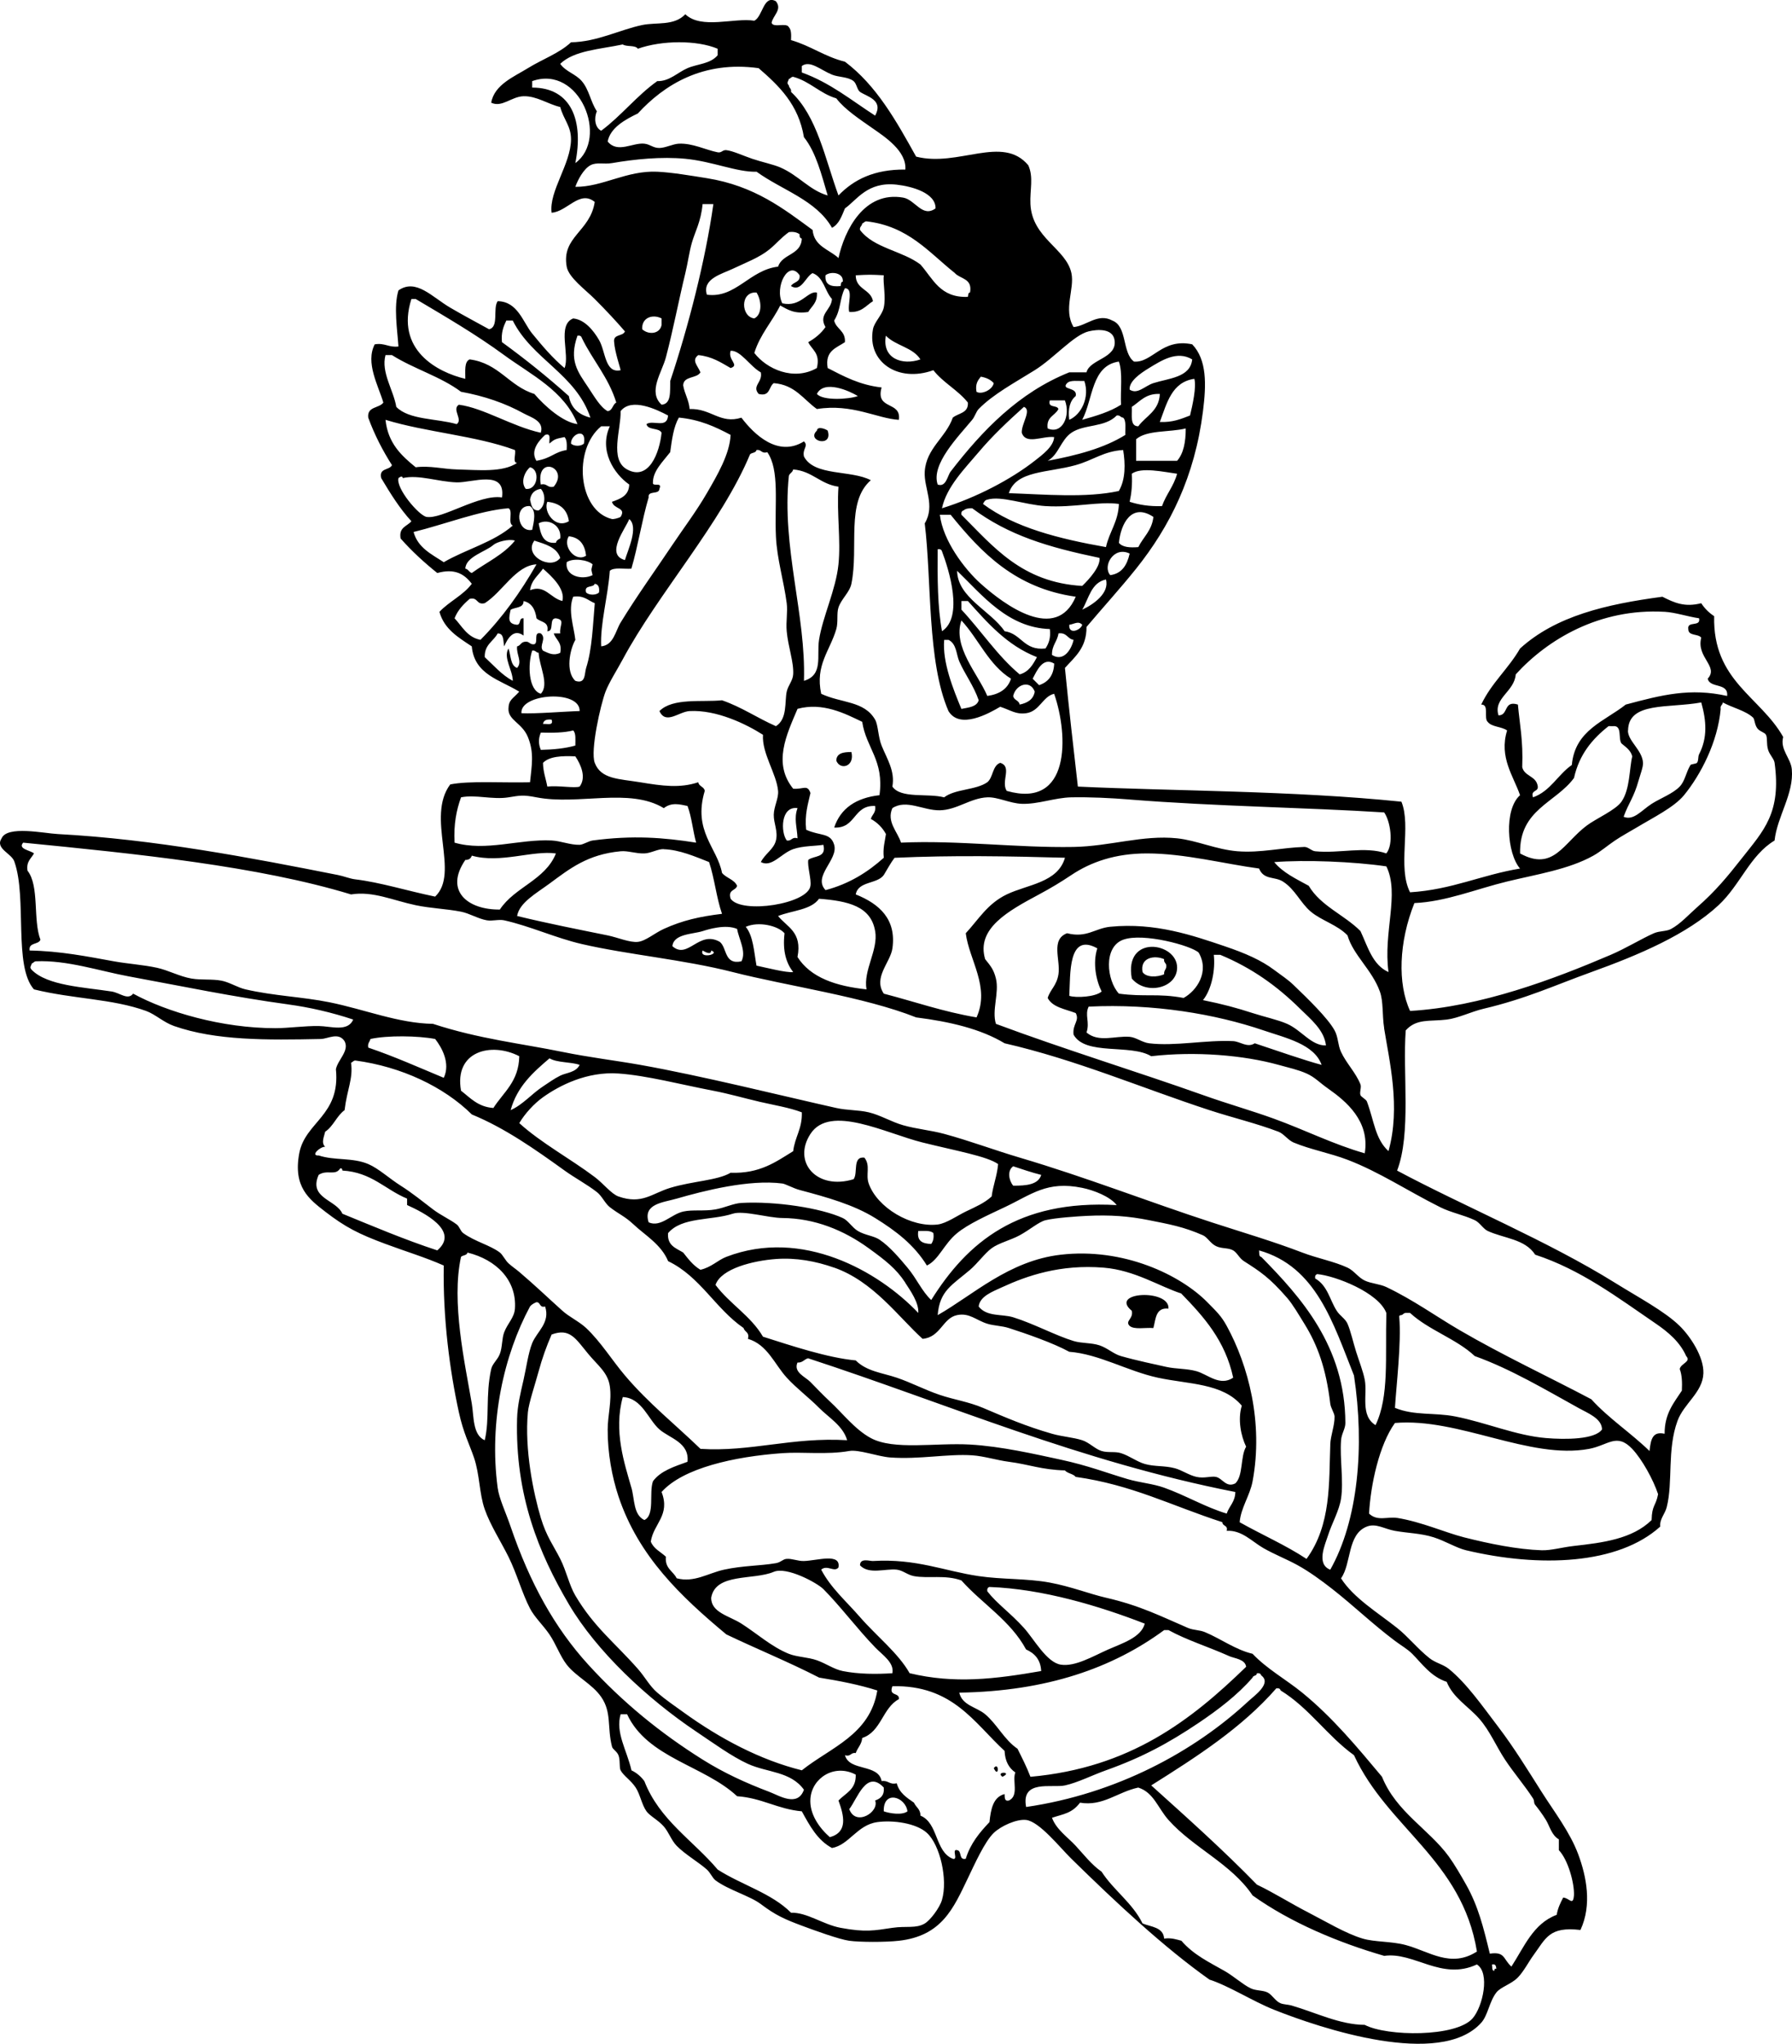 <?xml version="1.0" encoding="UTF-8"?>
<svg enable-background="new 0 0 336.345 383.518" version="1.1" viewBox="0 0 336.34 383.52" xml:space="preserve" xmlns="http://www.w3.org/2000/svg">
<g clip-rule="evenodd" fill-rule="evenodd">
	<path d="m153.32 80.805c0.104-0.948 1.779-0.233 2.024 0 1.08 3.257-4.1 1.973-2.02 0z"/>
	<path d="m159.8 141.12c0.671 2.754-2.118 3.477-2.834 1.62 0.04-1.43 1.34-1.62 2.83-1.62z"/>
	<path d="m212.43 183.63c-1.535-8.376 8.555-6.833 8.502-2.024-0.04 3.86-5.87 5.2-8.5 2.02zm2.02-1.21c0.71 1.058 2.822 0.955 4.048 0.405-0.09-0.766 0.457-0.894 0.405-1.62-0.022-0.518-0.519-0.561-0.405-1.214-1.81-0.8-4.58-0.32-4.05 2.43z"/>
	<path d="m219.31 245.57c-2.428-0.269-2.373 1.945-2.834 3.644-1.488-0.132-3.584 0.345-4.453-0.405-0.939-0.933 0.749-1.305 0.404-2.834-4.4-3.6 7.19-4.14 6.88-0.4z"/>
	<path d="m186.52 331.8c1.04-1.39 0.98 2.08 0 0z"/>
	<path d="m188.14 333.42c-1.4-1.04 2.08-0.98 0 0z"/>
	<path d="m145.63 0.243c1.253 1.549-0.593 2.703-0.81 4.048 0.348 1.001 2.818-0.119 3.239 0.81 0.466 0.479 0.458 1.431 0.405 2.429 3.678 1.045 6.328 3.118 10.121 4.048 5.932 4.459 9.646 11.135 13.359 17.812 7.928 2.033 16.204-4.165 21.052 1.62 1.036 2.265 0.277 4.615 0.404 7.287 0.306 6.399 6.703 8.335 7.692 12.955 0.642 3-1.58 6.785 0.404 10.121 2.394-0.179 4.564-2.713 7.287-1.214 2.825 1.088 1.798 6.029 4.049 7.692 3.437 0.285 5.238-4.443 10.931-3.239 2.773 2.897 2.657 7.518 2.023 12.55-1.549 12.315-6.217 21.639-12.55 29.553-2.91 3.637-6.403 7.477-9.311 10.931 0.03 3.944-2.203 5.624-4.049 7.692 0.813 8.295 1.546 14.482 2.429 22.266 17.629 0.837 40.367 0.741 60.726 2.834 1.897 4.655-0.797 12.24 1.619 17.003 7.879-0.488 13.451-3.282 20.646-4.453-2.458-2.838-3.05-11.106 0-13.765-1.205-3.548-3.994-7.112-2.429-12.145-0.999-0.755-2.881-0.628-3.644-1.619-0.783-0.701 0.347-3.316-1.215-3.239 1.896-4.041 5.125-6.75 7.287-10.525 6.699-6.097 16.139-8.308 26.719-9.716 2.202 1.106 4.137 2.018 7.287 1.215 0.639 0.98 1.448 1.79 2.429 2.429-0.287 12.163 8.675 15.076 12.955 22.671-0.627 2.399 1.426 3.946 1.619 6.072 0.419 4.586-2.756 8.853-3.238 13.359-4.632 2.781-6.428 8.343-10.525 12.145-5.921 5.493-14.915 9.32-23.886 12.55-6.74 2.427-12.193 4.988-20.241 6.882-2.283 0.538-4.714 1.762-6.883 2.024-3.225 0.39-5.646-0.235-7.691 2.024-0.601 7.986 1.054 19.344-1.619 26.314 12.526 6.698 28.318 13.226 40.888 21.051 4.451 2.771 9.319 5.335 12.146 8.097 1.939 1.896 4.57 5.778 4.453 8.906-0.135 3.582-3.658 5.637-4.858 8.906-1.984 5.411-0.817 11.427-2.024 16.193-0.333 1.319-1.369 2.236-1.214 3.644-7.903 7.162-22.637 7.722-36.436 4.453-1.821-0.431-3.859-1.72-6.072-2.429-2.389-0.766-4.802-0.775-7.287-1.215-2.004-0.354-3.534-1.48-5.263-0.81-3.722 1.445-2.876 6.933-4.857 9.717 2.344 3.675 6.815 6.377 10.525 9.311 2.055 1.625 3.848 3.903 6.072 5.668 1.141 0.904 2.577 1.157 3.644 2.024 3.334 2.708 6.242 6.897 9.312 10.93 2.954 3.883 5.505 8.064 8.097 12.146 2.365 3.726 5.336 7.57 6.882 11.74 1.502 4.053 2.616 9.429 0.404 14.169-5.901-0.688-6.47 1.537-8.906 4.858-0.744 1.015-1.759 2.947-2.833 4.048-1.254 1.284-3.246 1.784-4.049 2.834-1.345 1.758-1.565 4.259-2.834 5.668-7.701 8.557-30.126 1.05-38.864-2.43-4.055-1.614-8.44-4.466-12.145-5.667-8.552-6.062-17.36-14.292-25.909-22.671-2.172-2.129-6.008-6.994-8.502-7.287-1.776-0.209-4.712 1.128-6.072 2.429-1.689 1.617-3.616 5.913-4.858 8.502-2.725 5.684-4.905 10.829-12.954 11.74-2.566 0.29-7.354 0.269-9.312 0-1.887-0.26-6.573-1.959-8.906-2.834-3.139-1.177-4.878-1.92-7.691-4.048-2.019-1.527-6.088-2.654-8.502-4.454-0.566-0.422-0.963-1.434-1.619-2.023-1.498-1.348-4.107-2.854-5.667-4.453-1.006-1.032-1.482-2.559-2.429-3.644-1.033-1.184-2.618-1.968-3.239-2.834-0.89-1.242-1.198-3.197-2.024-4.453-0.925-1.405-2.283-2.203-2.834-3.239-0.288-0.542-0.044-1.935-0.405-2.833-0.307-0.765-1.078-1.077-1.214-1.62-0.938-3.721-0.024-6.407-2.024-9.311-1.685-2.446-4.729-3.825-6.477-6.072-1.222-1.571-2.039-3.908-3.239-5.668-1.178-1.729-2.786-3.215-3.644-4.858-1.504-2.882-2.459-6.513-4.048-9.716-1.447-2.918-3.39-5.885-4.453-8.906-1.042-2.96-0.924-6.501-2.024-9.716-0.878-2.565-1.982-4.604-2.833-8.502-1.699-7.775-3.01-17.624-2.834-27.528-3.474-1.536-7.059-2.608-10.931-4.049-4.995-1.856-7.502-3.111-11.335-6.072-3.013-2.327-6.032-4.617-4.858-10.931 1.104-5.936 7.754-7.047 6.882-15.788 0.361-1.786 2.579-3.46 1.62-5.263-1.136-1.745-3.127-0.433-4.454-0.405-10.158 0.213-19.698 0.309-27.528-2.429-1.991-0.696-3.537-2.209-5.263-2.834-6.372-2.306-13.614-2.215-21.051-4.048-3.85-4.351-1.287-17.094-3.644-23.885-0.419-1.615-3.714-2.479-2.429-4.453 1.044-2.447 7.913-0.948 10.525-0.81 18.201 0.968 36.417 4.486 52.628 7.692 1.118 0.221 2.164 0.68 3.239 0.81 4.699 0.566 9.58 2.118 14.979 3.239 4.705-4.458-1.774-14.872 2.833-21.051 3.571-0.719 9.715-0.278 14.979-0.405 0.311-3.122 0.824-5.51-0.405-8.501-1.079-2.626-3.681-3.128-3.644-5.263 0.03-1.729 0.775-1.843 2.024-3.238-3.577-2.226-8.43-3.175-8.906-8.501-2.509-1.674-5.162-3.205-6.072-6.478 1.827-1.952 4.459-3.098 6.072-5.263-1.425-1.883-3.235-2.919-6.477-2.024-2.468-1.985-4.796-4.11-6.882-6.477-0.382-2.136 1.234-2.274 2.024-3.239-2.199-2.389-3.953-5.224-5.668-8.097-0.457-1.941 1.544-1.425 2.024-2.429-1.733-2.72-3.256-5.65-4.453-8.906-0.259-2.148 2.049-1.729 2.833-2.834-0.951-3.204-3.4-7.476-1.619-10.93 1.932-0.313 2.605 0.633 4.453 0.405-0.21-3.185-0.925-7.496 0-10.526 3.299-2.3 6.301 1.236 9.716 3.239 2.739 1.606 5.312 2.941 7.287 4.048 1.913-0.381 0.672-3.916 1.62-5.263 3.772 0.047 4.756 3.967 6.477 6.072 1.928 2.357 3.86 4.628 6.073 6.478 1.046-2.475-1.46-8.08 1.619-9.311 2.129 0.195 3.792 2.212 4.858 4.048 1.262 2.173 1.08 6.313 4.048 5.667-0.068-0.488-1.105-3.47-1.214-5.263-0.236-1.586 1.665-1.034 2.024-2.024-1.54-1.794-3.521-3.926-5.667-6.072-1.795-1.795-4.9-4.033-5.263-6.073-1.004-5.64 4.419-6.554 5.263-12.145-2.825-2.312-5.182 1.837-8.097 2.024-0.522-4.03 3.625-9.147 3.644-13.765 0.01-2.503-1.375-3.687-2.024-6.072-2.269-0.518-4.422-2.09-6.882-2.024-2.282 0.062-4.043 2.176-6.073 1.215 0.577-3.399 4.354-4.908 6.882-6.478 2.71-1.682 5.894-2.788 8.097-4.858 4.922-0.085 9.131-2.354 13.359-3.239 2.703-0.566 5.965 0.215 8.097-2.024 3.008 2.884 9.168 0.607 12.955 1.214 1.6-0.813 1.69-4.929 4.05-3.655zm-25.91 8.906c-0.479-0.736-2.111-0.318-2.834-0.81-4.227 0.901-9.142 1.114-11.74 3.644 1.063 1.489 2.89 1.884 4.048 3.239 1.397 1.634 1.612 3.807 2.834 5.667-0.569 1.246-0.383 3.068 0.81 3.644 3.793-2.819 6.66-6.564 10.526-9.311 2.248 0.076 3.839-1.64 5.667-2.429 1.895-0.817 4.281-0.774 5.668-2.429v-1.215c-3.89-1.645-10.46-1.608-14.99 0zm41.7 8.097c-0.546-0.374-0.631-1.554-1.214-2.024-1.027-0.828-2.825-0.713-4.048-1.215-2.197-0.901-4.116-2.759-5.668-1.619v1.214c5.357 1.93 9.329 5.246 13.765 8.097 1.63-2.951-1.57-3.582-2.84-4.453zm-10.53 8.501c-1.014-6.138-4.669-9.635-8.502-12.955-10.464-1.45-17.742 3.135-22.67 8.501-2.363 1.127-5.176 2.681-5.667 5.263 1.867 2.282 4.694 0.167 6.882 0.405 1.135 0.124 1.634 0.823 2.834 0.81 1.124-0.013 2.531-0.757 3.644-0.81 2.576-0.123 5.042 1.178 7.287 1.619 0.75 0.147 0.902-0.479 1.619-0.405 1.207 0.125 3.217 1.064 4.858 1.619 1.813 0.613 3.993 1.07 5.263 1.62 3.481 1.504 5.504 4.297 8.907 5.263-1.17-3.95-2.18-8.073-4.45-10.93zm12.96-1.619c-2.576-1.806-5.29-3.585-6.882-5.667-3.116-0.933-4.916-3.181-8.097-4.049-0.406-1e-3 -0.482 0.328-0.81 0.405-0.158 0.578-0.486 0.683 0 1.214 0.022 0.518 0.519 0.561 0.405 1.214 4.904 4.542 6.374 12.518 8.906 19.432 2.846-2.957 6.685-4.92 12.55-4.858 0.27-3.469-3.86-6.143-6.07-7.691zm-63.965-8.906v1.214c7.458 0 9.67 6.359 8.097 14.169 6.36-4.634 0.81-18.533-8.095-15.383zm42.105 17.003c-3.662 0.116-8.227-1.933-13.359-2.429-4.486-0.434-9.51 0.078-13.764 0.81-1.529 0.263-2.903-0.219-4.048 0.405-1.294 0.705-2.364 2.719-2.834 4.048 5.088 0.055 9.609-3.103 15.384-2.834 2.698 0.125 6.211 0.718 9.311 1.214 8.978 1.438 14.424 5.761 19.837 9.716 0.282 3.092 3.104 3.644 4.858 5.263 1.13-5.183 4.798-12.623 12.145-11.335 2.258 0.396 3.59 3.83 6.072 2.024 0.064-2.897-4.432-4.133-7.287-4.454-5.496-0.616-7.46 2.86-9.716 4.454-0.603 1.421-1.096 2.952-2.429 3.643-2.99-5.235-9.39-7.063-14.16-10.525zm-10.12 6.072c-0.312 3.328-1.422 5.173-2.024 7.287-0.464 1.631-0.764 3.813-1.214 5.667-1.25 5.141-2.28 10.616-3.644 15.789-0.758 2.879-3.451 6.481-0.81 8.907 1.864-0.16 1.555-2.494 1.619-4.454 3.38-10.127 6.586-22.544 8.097-33.196h-2.04zm47.36 12.954c-4.891-3.88-8.729-8.812-16.598-9.716-0.406-1e-3 -0.481 0.328-0.81 0.405-0.022 0.518-0.519 0.561-0.405 1.214 2.535 3.403 7.962 3.914 11.335 6.478 2.351 2.643 3.688 6.298 8.906 6.073 0.091-0.314 0.012-0.799 0.405-0.81 0.5-2.67-1.81-2.522-2.85-3.644zm-31.17-7.691c-1.602 1.179-2.326 2.16-3.644 3.238-1.876 1.537-4.513 2.516-6.882 3.644-2.081 0.991-5.788 1.877-4.858 4.858 5.401 0.734 7.99-4.637 13.359-5.263 0.786-2.453 4.338-2.139 4.453-5.263-0.315-0.089-0.471-0.339-0.405-0.81-0.47-0.339-1.08-0.533-2.02-0.404zm-1.22 13.359c3.455 0.805 4.765-2.404 6.478-2.024 0.154 1.908-0.97 2.539-1.619 3.644-2.584 0.425-3.869-0.449-5.263-1.214-1.523 3.065-3.77 5.407-4.858 8.906 2.296 3.01 7.36 5.333 11.74 2.834 0.686-2.845-0.934-3.385-1.619-4.858 1.299-0.725 2.409-1.639 3.238-2.834-1.401-2.414 1.095-3.16 1.215-5.263-1.354-1.479-1.557-4.111-3.644-4.858-1.337 0.688-2.113 3.638-4.048 2.429 0.407-0.808 1.79-0.639 1.619-2.024-2.07-3.025-4.78 2.206-3.25 5.262zm8.1-5.262c-0.178 1.798 1.035 2.204 2.834 2.024 0.091-0.314 0.011-0.798 0.405-0.81 0.21-1.667-2.19-2.06-3.24-1.214zm5.67 0c-3e-3 2.702 2.821 2.577 3.238 4.858-1.33 0.829-2.142 2.176-4.453 2.024-0.407-1.347 0.896-4.404-0.81-4.453-1.007 1.868-0.686 3.913-2.024 6.073 0.396 1.627 2.16 1.888 2.024 4.048-1.605 1.093-3.794 1.604-3.238 4.858 3.029 1.558 5.993 3.183 10.12 3.644-1.211 4.315 3.74 2.468 3.239 6.072-4.005-0.211-8.759-3.092-15.384-2.024-2.53-1.788-4.086-4.551-8.097-4.858-0.962 0.657-0.644 2.595-2.834 2.024-1.33-1.533 0.807-2.191 0.405-4.048-1.975-1.062-3.812-4.191-5.668-4.048-0.565 1.753 1.76 2.681 0 3.239-1.803-1.031-3.491-2.177-6.072-2.429-1.337 0.99-0.094 1.962 0.405 3.239-0.688 1.201-3.149 0.629-3.239 2.429 0.268 1.621 1.063 2.715 1.214 4.453 4.03-0.143 5.747 2.888 9.716 1.619 2.364 3.124 6.866 7.496 11.74 4.453 0.913 0.875-0.335 1.381 0 2.834 1.928 3.74 8.845 2.49 12.55 4.453-4.722 4.096-2.238 12.526-3.644 19.432-0.327 1.605-1.906 2.858-2.429 4.453-0.369 1.125-0.023 2.734-0.405 4.048-1.188 4.091-4 6.745-2.834 12.145 3.778 1.78 8.074 1.291 10.121 4.858 0.579 1.008 0.552 3.213 1.214 4.858 1.012 2.508 2.554 4.776 2.024 7.692 1.594 2.319 6.62 1.207 9.716 2.024 2.047-1.597 5.955-1.332 8.097-2.833 1.127-0.897 0.933-3.116 2.43-3.644 2.306 0.729 0.078 3.477 1.214 5.263 11.971 3.436 11.634-10.353 8.906-18.217-2.15 0.471-2.712 3.301-5.263 3.644-1.904 0.255-2.774-0.515-4.857-1.215-2.213 1.309-7.602 4.295-9.716 0.81-4.033-9.321-3.129-24.367-4.453-35.221 2.031-3.367-0.197-6.641 0-9.716 0.281-4.394 3.957-6.375 5.263-10.121 1.02-0.869 2.975-0.804 2.833-2.834-1.848-2.335-4.644-3.723-6.477-6.072-6.681 2.418-12.471-1.611-11.336-7.692 0.252-1.348 1.713-2.642 2.024-4.048 0.447-2.021-0.168-4.516 0-6.072-2.5-0.132-2.72-0.132-5.24 3e-3zm-19.03 8.096c1.601-0.792 1.296-3.552 0.405-4.858-3.13-0.225-2.94 4.587-0.4 4.858zm-54.245 11.335c0.015-1.47-0.227-3.196 0.81-3.644 5.503 0.705 7.393 5.023 12.145 6.478 2.002 2.353 5.414 5.331 8.097 5.667-2.439-6.264-8.782-9.3-13.764-12.955-5.305-3.891-10.988-7.192-16.598-10.525h-0.81c-3.041 9.542 4.855 13.738 10.117 14.979zm33.195-9.311c1.128 1.078 3.322 0.962 3.644-0.81v-1.214c-1.72-0.874-3.77-0.129-3.64 2.024zm-26.313 2.43c4.375 3.181 8.565 6.548 12.55 10.121 0.409 2.29 1.895 3.503 4.048 4.048-2.741-8.19-10.926-10.935-14.574-18.217h-1.214c-0.527 1.096-0.996 2.247-0.815 4.048zm114.97-0.405c-0.352-2.178-3.149-2.032-4.858-1.62-2.788 0.674-6.488 5.017-10.12 7.287-3.704 2.315-7.806 4.504-10.526 7.287-0.464 0.475-0.709 1.412-1.214 2.024-2.602 3.153-7.773 8.356-6.478 12.145 1.58 0.579 1.848-1.674 2.429-2.429 5.985-7.767 12.814-14.835 22.266-18.623h3.239c0.6-2.5 5.82-2.617 5.26-6.071zm-98.78 8.906c1.175 1.75 2.246 3.678 3.644 4.453 0.95-0.129 0.906-1.253 1.619-1.62-1.458-4.75-4.458-7.957-6.478-12.145-0.089-0.315-0.339-0.47-0.81-0.405-1.64 4.676 0.06 6.782 2.03 9.717zm62.34-5.263c-1.379-2.264-4.714-2.573-6.477-4.453-0.78 4.307 3.08 5.635 6.48 4.453zm-98.37 8.907c2.392 2.466 7.562 2.154 11.335 3.238 1.235-0.841-0.966-2.77 0.405-3.643 4.673 0.613 9.948 4.068 15.383 5.263 0.69-2.243-1.897-2.901-3.238-3.644-3.459-1.915-7.426-3.264-11.74-4.048-3.771-2.841-8.911-4.314-12.955-6.882h-1.215c-0.872 3.236 1.502 6.549 2.028 9.716zm141.29-7.288c-1.698 1.024-3.799 2.529-3.644 4.048 1.479 0.985 2.846-0.702 4.453-1.215 2.897-0.925 6.948-1.047 7.287-4.453-2.88-1.72-5.8 0.232-8.1 1.62zm-12.55 9.716c2.633-0.74 5.234-1.512 7.287-2.833-0.142-2.693 0.358-6.027-0.405-8.097-5.18 0.757-4.82 7.052-6.88 10.93zm-19.84-5.262c0.878 0.583 2.985-0.311 3.238-1.62-0.567-0.646-1.395-1.034-2.429-1.214-0.54 0.677-1.07 1.356-0.81 2.834zm34.41 5.667c2.411 0.117 4.012-0.577 5.668-1.214 0.471-1.926 1.232-5.375 0.81-6.882-4.25 0.606-5.15 4.569-6.48 8.096zm-17.41-7.287c-1.253 1.372 2.043 0.649 1.619 2.429-1.043 0.846-1.483 2.295-1.215 4.453 2.294-0.976 3.878-4.258 2.834-7.287-1.15 0.049-2.64-0.221-3.23 0.405zm-46.96 2.024c1.118 1.319 5.99 1.016 7.692 0.405-1.5-0.933-6.33-3.134-7.69-0.405zm59.11 2.43c0.09 1.53-0.411 3.65 1.215 3.643 1.427-1.946 3.897-2.849 4.048-6.072-2.67-0.111-3.71 1.414-5.26 2.429zm-13.77 0.404c-0.627 1.263-2.329 1.45-2.024 3.644 2.748 1.201 4.355-2.395 3.238-5.263h-2.834c-0.43 1.506 1.36 0.794 1.61 1.619zm-82.18 0.405c0.112 3.395-2.145 9.088 1.214 10.93 4.101 2.249 6.108-3.173 6.478-6.882-0.478-1.006-2.562-0.406-2.834-1.62 1.22-0.864 3.893 0.921 4.048-1.619-2.05-1.089-6.87-3.447-8.91-0.809zm67.2 7.692c-2.532 3.014-6.021 6.468-6.882 10.525 6.379-1.976 12.895-5.377 17.408-8.906 1.422-1.112 3.57-2.693 3.643-4.453-2.236-0.241-5.294 1.509-6.072-0.81-0.098-1.692 1.927-4.28 0.405-4.858-2.97 2.675-5.92 5.431-8.5 8.502zm27.13-6.478c-0.518-0.022-0.561-0.519-1.215-0.405-2.228 2.3-6.081 1.584-8.501 3.239-2.002 1.369-2.404 4.138-4.453 5.263 5.461-1.016 10.588-2.366 14.574-4.858-0.05-1.166 0.22-2.65-0.41-3.239zm-83.4 0c-0.988 1.711-1.295 4.103-1.62 6.478-1.411 1.821-3.237 3.538-3.238 5.667-0.161 0.97 1.844-0.225 1.214 1.214-0.049 1.166-2.22 0.209-2.024 1.62-1.263 4.269-1.983 9.083-3.238 13.359-1.375 0.11-3.282-0.313-4.048 0.405-0.352 4.866-1.833 9.997-1.62 14.169 2.327-0.201 2.679-2.875 3.644-4.454 3.133-5.126 6.502-9.774 9.716-14.574 2.154-3.216 4.479-6.274 6.478-9.716 1.92-3.308 4.306-7.354 4.453-10.931-2.82-1.503-5.76-2.876-9.71-3.248zm-49.386 9.312c2.557-0.355 5.207 0.341 7.692 0.405 4.173 0.108 8.593 0.597 11.335-1.214-0.894-0.05-0.172-1.717-0.405-2.429-7.292-2.694-16.645-3.327-24.29-5.668 0.46 4.398 2.986 6.73 5.668 8.906zm34.816-7.692c-5.36 4.371-4.357 15.871 2.024 17.408 0.23 0.056 1.158-0.135 1.619-0.405 1.119-1.796-1.279-1.406-1.619-2.834 1.597-0.562 3.175-1.143 3.238-3.239-2.885-2.013-5.714-6.411-3.643-10.931-0.54 1e-3 -1.08 1e-3 -1.62 1e-3zm100.4 2.429v4.048h7.692c1.201-1.362 1.624-3.504 1.619-6.072-3.03 0.752-7.3 0.26-9.31 2.024zm-106.07 0.809c0.518 0.554 1.911 0.554 2.429 0 0.56-3.091-2.46-1.82-2.43 0zm-6.48 3.239c2.886-0.511 3.247-1.611 5.668-2.024 0.053-0.998 0.061-1.951-0.405-2.429-1.856 0.361-1.888 0.44-2.834 1.214-0.092-0.717 0.408-2.027-0.81-1.619-1.06 0.976-2.853 2.904-1.63 4.858zm41.3-2.024c-0.105 0.569-0.888 0.461-1.214 0.81-5.353 12.867-17.267 26.128-23.885 38.459-1.045 1.948-2.581 4.342-3.239 6.073-0.942 2.48-2.88 11.09-2.024 13.359 1.167 3.092 4.57 2.996 8.501 3.644 4.243 0.699 7.467 1.148 10.931 0 0.119 0.825 1.095 0.794 1.214 1.619-2.26 7.569 2.343 10.633 3.239 15.384 0.776 0.978 2.293 1.215 2.833 2.429-0.25 0.965-1.764 0.665-1.214 2.429 2.053 2.921 14.577 0.978 14.979-2.429 0.199-1.186-0.604-3.672-0.405-4.858 1.039-0.85 3.454-0.324 2.833-2.833-1.461 0.243-3.853 0.172-5.667 0.81-2.274 0.799-4.01 3.518-6.072 2.429 0.834-1.621 2.42-2.386 2.833-4.048 0.43-1.728-0.444-3.254-0.405-4.858 0.038-1.56 0.933-3.056 0.81-4.453-0.283-3.205-3.065-7.039-2.833-10.525-3.207-2.042-8.707-4.715-13.765-4.453-2.019 0.104-4.482 2.627-5.667 0 2.513-2.538 8.05-1.634 11.74-2.024 3.713 1.28 6.645 3.341 10.121 4.858 2.19-1.348 1.622-4.648 2.024-6.477 0.258-1.175 1.137-2.029 1.214-3.239 0.146-2.27-0.957-5.2-1.214-8.097-0.165-1.846 0.213-3.612 0-5.263-0.539-4.172-1.831-8.284-2.024-12.55-0.28-6.161 0.729-12.425-1.619-15.788-1.16 0.336-1.07-0.57-2.04-0.404zm59.91 2.834c-5.271 1.472-11.189 0.989-12.55 5.263 6.842 0.236 14.448 0.929 20.646-0.405 1.28-2.186 1.231-5.125 0.81-7.691-3.66 0.214-5.59 1.906-8.91 2.833zm-100.4 3.643c1.238-0.293 1.191 0.699 2.429 0.405 2.99-3.584-3.37-6.057-2.43-0.405zm-2.83 0.81c2.268 0.326 2.779-3.62 0.81-4.048-0.879 0.682-1.875 2.687-0.81 4.048zm50.2-3.644c-0.097 0.578-0.667 0.683-0.81 1.215-1.384 13.355 3.234 26.062 2.834 38.459 3.678-1.104 2.362-4.661 2.833-7.692 0.678-4.365 3.152-9.368 3.644-14.169 0.467-4.563-0.345-9.425 0-14.574-3.43-0.468-4.88-2.933-8.49-3.235zm63.56 0.81c0.124 2.013-0.063 3.714-0.404 5.263 1.733 0.56 3.692 0.896 6.072 0.81 0.771-2.197 2.203-3.734 2.834-6.072-2.53-0.344-6.77-1.301-8.5-1e-3zm-126.71 1.62c-3.544-0.112-7.084-1.496-10.121-0.81-0.085-0.489-0.449-0.249-0.81 0-0.522 1.922 3.834 7.035 5.263 7.287 2.897 0.511 9.94-4.324 14.169-3.644 0.752-5.326-5.615-2.742-8.501-2.833zm13.764 4.453c-3.04-0.273-2.458 5.032 0.405 4.453 0.305-1.509 0.855-3.578-0.405-4.453zm1.62 0.809c1.31-0.785 1.365-3.038 0.405-4.048-1.17 0.179-1.845 0.854-2.024 2.024 0.232 0.986 0.351 2.083 1.624 2.024zm95.14-0.809c-3.958-0.252-8.305-1.993-10.931-1.214-0.454 0.085-0.63 0.449-0.81 0.81 5.947 4.444 14.245 6.537 23.076 8.097 0.626-2.882 2.3-4.717 2.429-8.097-3.75-0.532-8.48 0.737-13.77 0.401zm-89.47 2.834c-0.315-2.25-1.727-3.401-4.048-3.644-0.79 1.861 1.5 5.177 4.05 3.644zm-11.338-2.43c-5.398 0.425-12.052 3.047-17.812 4.453 0.804 2.974 3.384 4.173 5.667 5.668 4.182-2.43 9.448-3.776 12.955-6.882-1.002-0.349 0.118-2.819-0.81-3.24zm87.038 0c-0.705-0.03-1.26 0.09-1.62 0.405-0.315 0.089-0.471 0.339-0.404 0.81 6.014 5.996 11.326 12.693 22.671 13.359 1.354-1.296 3.482-3.686 3.238-5.263-9.64-2.01-17.03-4.2-23.89-9.312zm27.53 6.482c0.652 0.832 2.029 0.939 3.644 0.81 0.935-1.899 2.555-3.113 2.834-5.667-4.12-2.744-6.14 1.355-6.47 4.857zm-25.91 7.69c4.438 3.972 14.112 11.104 17.812 2.429-11.345-1.61-17.681-8.229-23.48-15.383h-2.024c0.57 4.833 4.58 10.163 7.69 12.953zm-66.8-4.45c0.529-1.846 2.617-6.18 0.81-7.692-0.64 1.712-4.61 6.672-0.81 7.692zm-16.19-6.888c0.375 1.919 0.722 3.867 3.239 3.644 0.085-0.454 0.449-0.63 0.81-0.81 0.3-2.45-2.21-3.836-4.05-2.838zm8.9 6.068c-0.236-2.058-1.173-3.415-3.238-3.644-1.26 1.92 1.28 4.96 3.24 3.64zm-17.402-2.02c-1.471 1.287-5.191 2.205-5.263 4.453 0.578 0.097 0.683 0.667 1.214 0.81 2.744-1.979 5.997-3.449 8.097-6.072-1.2-0.38-3.406 0.25-4.048 0.81zm12.552 2.43c-0.671-2.027-2.823-2.575-4.858-3.239-2.088 2.8 3.11 5.63 4.86 3.24zm71.65 13.76c4.084-2.666 1.316-11.501 0-14.979-0.09-0.315-0.339-0.471-0.81-0.405-0.05 5.46-0.03 10.84 0.81 15.39zm31.58-10.52c2.251-0.312 3.165-1.962 3.644-4.048-3.02-1.47-5.14 2.41-3.64 4.05zm-102.02-2.43c-0.387 2.658 2.931 3.392 4.858 2.429-0.284-1.246-0.284-0.778 0-2.024-0.86-0.82-3.61-1.26-4.86-0.41zm-15.381 7.69c-1.615 0.4-1.219-1.21-2.834-0.81-1.157 1.002-2.224 2.094-2.833 3.644 1.433 1.536 2.381 3.557 4.858 4.048 4.104-4.128 7.521-8.942 10.525-14.169-3.897 0.2-6.393 5.2-9.721 7.29zm10.931-6.48c-0.872 1.287-2.185 2.133-2.429 4.048 2.804-1.126 3.776 1.476 6.072 2.024 0.57-2.28-2.02-4.65-3.64-6.07zm86.63 11.74c3.199 0.444 3.584 3.703 7.691 3.239 0.584-0.9 1.017-1.952 0.81-3.644-7.868-0.246-12.644-6.312-17.407-10.931 0.1 5.06 6.29 7.47 8.91 11.33zm14.58-4.04c2.162-1.006 5.148-3.13 4.453-5.668-2.78 0.59-3.2 3.54-4.45 5.67zm-93.12-3.24c0.518 0.554 1.912 0.554 2.429 0 0.113-0.923-0.097-1.522-0.81-1.619-0.25 0.82-2.04 0.11-1.62 1.62zm-2.42 0.81c-1.024 2.547 0.119 5.598 0.405 8.097-1.053 1.831-1.875 5.977 0 7.692 1.975 0.658 1.689-1.385 2.024-2.429 1.134-3.532 1.274-8.183 1.62-12.145-1.26-0.5-2-1.51-4.04-1.22zm-11.744 2.43c-0.323 1.543-0.632 2.664 1.214 2.834 0.765-0.045 0.281-1.339 1.215-1.215v3.239c-1.954-1.452-3.093 0.788-3.644 2.024-0.206-1.009 0.013-2.442-1.214-2.429-0.793 1.501-2.503 2.085-2.429 4.453 1.686 1.553 3.162 3.316 5.263 4.453-9e-3 -2.026-1.837-4.355-0.81-6.072 0.473 1.282 0.321 3.187 1.619 3.644 1.049-1.168-0.182-2.51 0-4.048 0.578-0.097 0.683-0.667 1.215-0.81 1.144-0.334 1.048 0.571 2.024 0.405 0.803-0.276-0.252-2.412 1.214-2.024 1.161 0.958-0.402 2.293 0.405 3.239 1.13 0.514 2 0.998 3.239 0.405 0.396-2.015-0.827-2.411-1.214-3.644h1.214c-0.181-1.572 1.014-2.54-0.81-2.834-1.385-0.035-0.234 2.464-1.619 2.429 0.379-1.863-1.296-1.673-2.024-2.429-0.237-1.652-0.887-2.891-2.429-3.238 0.014 1.37-1.6 1.11-2.425 1.64zm84.614 0c3.72 3.972 6.741 8.642 10.931 12.145 1.699-0.46 2.488-1.83 3.238-3.239-5.626-2.2-9.247-6.407-12.955-10.525h-1.214v1.61zm131.97 0.4c-12.254-0.699-22.007 5.223-27.934 11.74-0.254 3.266-4.25 4.454-3.238 7.692 1.912 0.023 0.895-2.884 3.644-2.024 0.329 3.697 1.006 6.709 0.81 11.74 0.376 1.647 2.395 1.653 2.834 3.239 0.522 1.602-1.333 0.827-0.811 2.429 3.287-1.166 4.652-4.254 7.287-6.072 0.591-6.562 6.129-8.175 10.121-11.335 6.838-1.833 12.086-3.162 19.027-1.619 0.268-2.562-3.216-1.373-3.644-3.239 2.132-2.32-2.18-3.975-1.215-7.692-0.555-0.795-2.44-0.258-2.429-1.619-0.263-1.612 2.389-0.311 2.024-2.024-2.21-0.33-4.45-1.1-6.47-1.22zm-127.12 15.79c2.255-0.31 3.825-1.303 4.453-3.239-4.175-2.572-6.066-7.427-9.311-10.931-1.69 4.96 3.11 10.01 4.86 14.17zm15.39-13.36c-0.16 1.973 2.182 0.993 2.43 0-0.76-0.79-1.49-0.12-2.43 0zm-3.24 5.67c2.204 1.36 3.655-1.08 4.048-2.834-1.166-0.183-1.266-1.433-2.833-1.214-0.22 1.53-1.27 2.23-1.22 4.04zm-17 10.12c1.344-0.275 2.869-0.37 3.238-1.619-0.909-2.691-2.61-4.914-3.644-7.287-0.568-1.307-0.494-3.311-2.023-4.048h-0.811c-0.37 4.18 1.72 9.31 3.23 12.96zm-78.95-2.84c1.653-1.738-0.301-5.195-0.405-7.692-0.518-0.022-0.561-0.519-1.214-0.405-0.852 2.56-0.732 7.41 1.614 8.09zm92.31-2.83c0.414 0.396 0.819 0.8 1.215 1.214 1.717-0.576 2.747-1.84 2.833-4.048-2.16-1.32-3.3 1.44-4.04 2.84zm-3.65 3.24c0.119 0.825 1.096 0.794 1.215 1.619 1.448-0.306 2.571-0.937 2.834-2.429-0.86-2.29-3.56-1.36-4.05 0.81zm-92.299 3.24c2.811 0.133 7.973-0.327 10.93-0.405 0.08-4.08-11.233-3.3-10.929 0.4zm207.68 3.24c-0.022 1.975 2.698 3.661 2.833 6.073 0.044 0.77-0.549 2.305-0.81 3.239-0.933 3.344-1.865 4.201-2.833 6.882 1.891 0.784 3.363-1.211 5.263-2.429 1.638-1.05 3.974-1.892 5.263-3.239 1.014-1.06 1.145-2.589 2.023-4.048 0.1-0.164 1.051-0.217 1.215-0.405 0.329-0.377 0.173-1.169 0.405-1.619 1.584-3.076 1.393-6.188 0.404-9.716-6.15 1.13-13.68-0.19-13.74 5.28zm17.41-4.05c-0.543 6.202-3.75 12.365-6.882 16.193-1.851 2.263-5.8 4.201-8.906 6.073-1.332 0.802-2.703 1.523-4.049 2.429-1.371 0.924-2.715 2.088-4.048 2.834-4.635 2.595-10.653 3.511-16.193 4.858-5.84 1.419-11.501 3.791-17.408 4.048-2.939 7.326-3.175 15.155-0.81 20.242 13.306-0.77 27.054-5.996 37.649-10.525 2.872-1.228 5.836-3.056 8.097-4.048 1.104-0.485 2.339-0.318 3.239-0.81 1.816-0.992 3.266-2.651 4.857-4.048 3.495-3.066 5.686-5.729 8.502-9.312 3.988-5.073 7.358-8.423 6.072-17.812-0.105-0.773-0.924-1.479-1.215-2.429-0.358-1.174-0.083-2.215-0.404-2.833-0.246-0.472-1.154-0.595-1.619-1.215-0.541-0.721-0.484-1.725-0.811-2.024-1.441-1.321-3.904-1.852-5.667-2.834-0.03 0.5-0.53 0.54-0.41 1.2zm-173.27 0c-2.08 4.888-4.663 10.229-0.81 14.979 1.931 0.146 2.667-0.863 3.239 0.81-0.467 2.097-1.108 4.021-0.81 6.882 2.63 1.219 4.586 0.499 5.263 2.834 0.814 2.812-4.103 5.891-1.62 8.501 4.48-1.188 7.944-3.392 10.931-6.073-0.198-1.818 0.205-3.033 0.405-4.453-0.671-1.218-1.616-2.163-2.834-2.834 0.233-0.846 1.004-1.155 0.81-2.429-4.125-0.212-3.567 4.26-7.692 4.048 1.214-3.644 4.143-5.573 8.501-6.073 0.908-6.576-2.507-8.828-3.239-13.764-3.22-1.55-7.4-3.72-12.15-2.44zm-47.77 2.83c0.718-0.092 2.028 0.408 1.62-0.81-0.93-0.11-1.52 0.1-1.62 0.81zm199.99 0.41c-3.022 2.375-5.5 5.295-6.478 9.716-3.413 4.684-10.303 5.891-10.121 14.169 6.28 3.439 8.109-1.961 12.55-5.263 1.748-1.3 5.385-2.879 6.478-4.453 1.626-2.343 1.462-6.229 2.024-8.501-0.298-1.187-1.229-1.741-2.024-2.429-0.674-0.946 0.217-3.455-1.619-3.239-0.27-0.01-0.54-0.01-0.81-0.01zm-200.4 1.21c-0.465 1.134-0.465 2.105 0 3.239 2.375-0.054 4.584-0.273 6.478-0.81-4e-3 -1.075 0.153-2.312-0.405-2.834-1.71 0.44-3.86 0.46-6.08 0.4zm0.41 5.67c0.023 1.731 0.543 2.965 0.81 4.453 2.134-0.23 5.111 0.349 6.072 0 1.278-1.729 0.238-4.106-0.81-5.667-2.55-0.12-4.88-0.01-6.07 1.22zm22.67 8.5c-6.44-3.915-16.028-0.494-23.885-2.024-2.537-0.494-3.069-0.354-5.263 0-2.978 0.482-6.219-0.562-8.906 0-0.863 2.376-1.401 5.076-1.214 8.501 5.889 1.709 12.146-0.707 18.217-0.405 1.733 0.086 3.517 0.86 5.263 0.81 0.663-0.019 1.687-0.711 2.429-0.81 7.609-1.011 13.319-0.551 19.432 0.405-0.616-2.217-0.836-4.831-1.619-6.882-1.38-0.28-2.97-0.76-4.45 0.41zm87.44-1.62c-3.558-0.284-7.424-0.47-10.931-0.405-3.145 0.059-6.241 1.322-9.312 1.215-2.247-0.078-4.488-1.301-6.478-1.215-3.188 0.138-5.676 2.365-8.906 2.429-3.125 0.062-6.255-2.125-8.906-0.405-1.143 2.556 0.988 4.442 1.619 6.477 10.768-0.482 21.661 0.998 32.387 0.81 6.83-0.12 13.004-2.293 19.433-1.62 3.677 0.386 7.348 2.111 11.335 2.429 4.365 0.348 8.301-0.694 12.55-0.81 0.716-0.02 1.32 0.738 2.024 0.81 4.525 0.461 9.344-0.99 13.359 0.405 1.439-1.791 0.75-6.074-0.405-7.692-14.59-0.93-31.42-1.12-47.76-2.42zm-64.36 7.69c0.975 0.166 0.88-0.739 2.024-0.405-0.099-2.183-0.717-3.688 0-5.667-3.2-0.43-3.18 4.57-2.02 6.07zm-141.29 2.43c-0.515 0.969-1.478 1.491-1.214 3.239 2.273 2.854 0.998 9.258 2.429 12.955-0.359 0.991-2.261 0.438-2.024 2.024 5.696 0.102 10.787 1.113 15.789 2.024 2.573 0.469 5.492 0.65 8.097 1.214 2.118 0.459 4.265 1.64 6.477 2.024 1.858 0.323 3.839 0.049 5.668 0.405 1.463 0.284 3.019 1.288 4.453 1.619 5.384 1.246 10.732 1.405 15.789 2.429 6.652 1.348 12.895 3.94 19.432 4.048 8.622 2.831 16.628 3.696 24.29 5.264 5.053 1.032 9.958 1.61 14.574 2.429 11.649 2.065 26.995 5.904 36.84 8.097 2.071 0.461 4.153 0.354 6.072 0.81 2.196 0.521 4.229 1.79 6.478 2.429 2.501 0.711 5.175 0.938 7.691 1.619 4.773 1.294 9.456 3.06 14.17 4.453 12.594 3.726 23.988 8.224 36.03 12.146 5.866 1.91 11.516 3.562 17.003 5.668 2.838 1.089 6.004 1.67 8.501 2.834 1.219 0.567 1.999 1.847 3.239 2.429 1.204 0.564 2.835 0.636 4.048 1.214 5.11 2.44 9.315 5.503 13.765 8.097 8.028 4.682 16.704 8.732 24.694 12.955 3.273 3.609 7.444 6.32 10.931 9.716 0.245-2.351 0.645-3.716 2.834-3.238-0.022-3.801 1.746-5.811 3.238-8.097 0.08-1.564 0.015-2.983-0.404-4.049 0.199-1.065 2.231-1.363 1.214-2.429-1.157-2.636-3.382-4.512-5.667-6.072-7.197-4.914-14.08-10.144-22.671-12.955-1.905-2.958-5.87-3.049-8.906-4.453-0.856-0.396-1.517-1.596-2.429-2.024-2.157-1.011-4.425-1.402-6.478-2.429-6.136-3.065-11.436-6.625-17.408-8.906-3.331-1.272-6.949-1.915-10.121-3.238-1.034-0.432-1.841-1.646-2.833-2.024-4.142-1.579-8.637-2.638-12.955-4.049-12.754-4.168-25.074-9.484-38.459-12.55-4.461-2.691-10.248-4.057-16.599-4.857-9.742-3.877-24.097-5.872-34.411-8.502-9.296-2.371-19.655-3.255-28.338-5.263-4.935-1.141-9.694-3.364-14.574-4.453-0.996-0.222-2.205 0.175-3.239 0-1.646-0.279-3.254-1.304-4.858-1.619-2.787-0.547-5.631-0.614-8.501-1.215-4.249-0.889-8.041-2.695-12.145-2.024-17.478-5.322-40.315-7.629-61.535-9.716-1.048 1.2 1.311 1.42 2.05 2.03zm118.21-0.81c-1.11-0.038-2.436 0.777-3.644 0.81-1.676 0.045-3.069-0.535-4.453-0.405-6.205 0.583-9.527 3.246-13.359 6.072-2.486 1.834-5.646 3.563-6.073 6.073 5.887 1.432 11.464 2.519 17.003 3.644 1.856 0.377 4.121 1.378 5.667 1.214 1.455-0.154 3.127-1.641 4.858-2.429 3.532-1.607 6.708-2.319 10.931-2.833-1.049-3-1.409-6.688-2.429-9.716-2.63-1.03-5.53-2.31-8.51-2.41zm-36.031 1.22c-0.166 0.509-0.522 0.828-1.214 0.81-4.015 5.852 0.521 9.392 6.478 9.312 2.781-4.236 8.521-5.513 10.525-10.526-4.37-0.63-10.457 1.93-15.791 0.41zm171.24 32.38c-0.389-2.455-0.12-4.981-0.81-6.882-1.491-4.114-4.973-6.779-6.072-10.525-1.892-1.986-4.882-2.773-6.882-4.453-1.975-1.659-2.947-4.218-5.263-5.668-1.552-0.971-3.567-0.245-4.453-2.429-6.52-0.869-13.985-2.834-21.052-2.834-5.948 0-10.521 1.616-14.169 4.048-2.013 1.342-3.773 2.41-6.072 3.644-5.795 3.11-11.827 6.384-10.121 12.145 1.077 1.341 1.615 1.974 2.024 3.644 0.656 2.68-0.808 5.94 0 8.501 12.648 4.722 26.681 9.026 38.863 13.36 4.848 1.724 9.075 2.897 13.359 4.453 5.778 2.098 11.216 4.843 17.004 6.477 0.988-6.045-3.488-9.76-6.883-12.145-1.695-1.191-2.454-2.121-4.048-2.834-1.551-0.693-3.273-1.068-5.263-1.619-6.539-1.812-15.548-2.583-23.886-1.619-3.853-2.355-12.366-0.049-14.574-4.049-0.235-2.003 1.187-2.59 0.405-4.048-1.947-0.752-4.34-1.059-5.263-2.834 0.495-1.619 1.682-2.285 2.024-4.453 0.42-2.662-1.517-6.523 1.619-7.692 3.692 0.938 5.215-0.931 8.097-1.215 8.494-0.835 15.586 1.663 21.456 3.644 3.973 1.341 6.914 2.653 9.311 4.453 1.53 1.149 2.522 1.755 3.644 2.834 2.647 2.545 6.396 6.163 7.692 8.501 0.711 1.282 0.604 2.738 1.215 4.049 1.015 2.175 2.754 3.864 3.643 6.072 0.235 0.582-0.195 1.425 0 2.024 0.12 0.365 1.056 0.787 1.215 1.214 1.382 3.702 1.531 6.993 4.049 9.312 2.33-8.25 0.13-17.07-0.82-23.06zm-91.89-31.98c-0.755 1-1.358 2.151-2.024 3.239-1.231 1.737-4.821 1.117-5.263 3.644 4.501 1.798 7.645 4.706 6.882 10.121-0.373 2.65-3.667 5.462-1.619 8.501 5.785 1.502 11.17 3.404 17.408 4.454 2.581-5.699-1.381-10.735-2.024-15.789 2.454-2.661 4.086-5.552 7.691-7.287 3.907-1.88 9.575-2.183 10.931-6.882-10.36-0.29-20.99-0.49-31.99 0.01zm71.25 0.81c1.637 2.007 4.13 3.158 6.478 4.453 2.262 3.812 6.69 5.455 9.716 8.502 1.373 2.945 2.269 6.368 5.264 7.691-1.04-7.436 2.133-14.634-0.405-19.836-6.14-0.9-15.27-1.26-21.05-0.8zm-74.9 12.96c-0.776-4.674-5.087-5.658-10.526-6.073-1.517 2.126-5.089 2.198-7.692 3.239 1.689 2.09 4.569 2.987 3.644 7.692 2.468 3.874 7.214 5.47 12.955 6.072-0.64-3.6 2.23-7.34 1.63-10.93zm-24.29-0.81c1.413 1.691 1.549 4.658 2.024 7.287 2.083 0.44 5.548 1.341 6.882 1.214-1.285-1.684-2.019-3.918-1.619-7.287-1.22-1.42-4.87-2.29-7.28-1.21zm-8.09 0.81c-1.804 0.578-5.482 0.501-5.668 2.833 2.919 2.583 4.954-3.078 8.907-0.81 1.391 1.173 0.783 4.345 4.048 3.644 0.966-1.81-0.513-4.223-0.81-6.073-2.17-0.95-5.5 0.09-6.48 0.41zm78.94 1.61c-3.773 1.374-3.092 7.632-0.81 10.121 4.918 0.665 7.258-0.102 12.145 0.81 2.51-1.375 4.889-4.958 2.834-8.501-1.35-1.31-10.42-3.79-14.16-2.43zm-10.12 10.53c1.277 0.434 4.949 0.214 6.073-0.81-1.025-2.035-1.72-5.322-0.811-8.097-5.55-3.08-5.03 4.91-5.26 8.91zm-67.2-8.5c-0.061 1.007-1.371 0.118-1.619 0-0.71 1.64 3.46 0.68 1.62 0zm92.3 9.31c3.736 0.761 6.273 1.443 9.312 2.429 2.228 0.723 4.753 1.258 6.478 2.023 2.723 1.209 4.547 4.128 7.287 4.049-0.334-2.922-2.895-4.941-4.858-6.882-4.369-4.317-9.109-7.684-14.979-10.121h-1.215c0.31 2.81-0.39 6.48-2.03 8.5zm-171.65 0.81c-10.391-1.417-19.874-3.404-29.958-5.263-5.517-1.017-11.616-3.088-17.408-2.834-0.406-1e-3 -0.481 0.328-0.81 0.405-0.158 0.578-0.486 0.683 0 1.214 2.931 2.968 9.741 3.235 14.979 4.048 1.584 0.246 3.017 1.7 4.048 0.405 6.272 3.425 16.678 6.496 26.719 6.477 2.454-4e-3 5.442-0.44 8.097-0.404 2.279 0.03 5.477 1.166 6.478-1.215-4.055-1.35-8.229-2.3-12.145-2.83zm182.98 4.86c-9.034-3.07-20.625-5.041-32.792-4.453-0.785 1.604 0.261 2.866-0.404 4.858 2.309 1.938 5.349 0.59 8.097 0.81 1.19 0.095 2.365 1.058 3.644 1.214 4.85 0.595 10.785-0.667 15.788-0.404 1.329 0.069 2.653 1.318 4.049 0.404 3.97 1.319 9.418 3.23 12.55 4.049-1.4-3.89-6.67-5.03-10.94-6.48zm-155.45 1.62c-3.211-0.613-8.949-0.704-12.145 0-0.127 0.548-0.577 0.773-0.405 1.619 4.938 1.675 9.497 3.729 14.169 5.668 1.296-2.76-0.399-5.73-1.619-7.29zm4.858 9.71c1.754 1.35 3.175 3.033 6.072 3.239 1.891-2.968 4.773-4.943 4.858-9.716-5.27-2.72-12.268-0.94-10.93 6.48zm16.595-6.07c-3.058 2.61-6.067 5.269-7.287 9.716 2.339-1.052 3.966-3.079 6.072-4.453 1.105-0.721 2.04-1.424 3.239-2.023 1.126-0.563 2.946-0.572 3.644-2.024-1.71-0.59-4.22-0.37-5.66-1.23zm50.61 65.58c-1.957-1.967-4.25-3.674-6.072-5.667-2.309-2.525-3.605-6.189-7.287-7.287 0.347-1.292-0.637-1.252-0.81-2.024-5.286-3.621-8.147-9.665-14.169-12.55-1.301-3.152-4.37-4.893-6.477-6.883-1.62-1.529-2.75-1.923-4.453-3.238-0.894-0.69-1.476-2.09-2.429-2.834-1.84-1.437-4.141-2.658-6.072-4.048-5.513-3.967-11.171-7.961-17.408-10.526-5.25-5.199-13.256-8.975-21.861-10.12-0.406-2e-3 -0.482 0.328-0.81 0.404 0.412 3.074-0.739 4.926-1.214 8.906-1.486 1.078-2.101 3.027-3.644 4.049-0.197 0.921-0.803 2.068 0 2.834-0.869-0.111-2.901 1.73-1.215 1.619 2.991 0.99 6.344 0.353 9.312 1.619 1.932 0.825 3.958 2.714 6.072 4.049 2.104 1.328 4.146 2.982 6.072 4.453 1.416 1.079 3.262 1.921 4.454 2.833 0.528 0.405 0.699 1.247 1.214 1.62 2.215 1.6 5.078 2.27 6.882 3.644 0.513 0.391 1.041 1.496 1.619 2.023 0.651 0.595 1.417 1.103 2.024 1.62 2.967 2.522 5.452 4.917 8.097 7.286 1.332 1.193 3.165 2.026 4.453 3.239 2.742 2.582 4.837 6.013 7.287 8.906 4.418 5.217 9.55 9.289 14.169 13.765 9.445 0.604 17.195-2.242 27.528-1.62-0.76-2.7-3.47-4.26-5.26-6.07zm-11.34-57.48c-2.693-0.623-5.592-1.468-8.501-2.024-6.098-1.165-12.495-2.867-17.812-3.238-5.936-0.414-11.111 2.268-14.169 4.453-1.676 1.198-3.381 3.049-4.453 4.858 4.099 3.722 9.664 6.724 14.169 10.12 1.62 1.222 3.122 3.178 4.453 3.644 4.42 1.549 6.248-0.565 9.716-1.619 4.222-1.282 8.872-1.374 11.335-2.834 5.466 0.203 8.484-2.041 11.74-4.048 0.306-2.663 1.723-4.215 1.619-7.287-2.29-0.88-5.1-1.33-8.11-2.02zm30.77 7.69c-6.932-1.729-17.381-7.255-21.051-1.62-3.456 5.307 1.208 10.627 8.097 8.502 0.869-1.155-0.27-4.318 2.024-4.049 1.197 1.509 0.206 3.143 0.81 4.858 1.599 4.538 7.956 8.298 12.955 7.691 1.603-0.193 3.731-1.691 5.263-2.429 1.789-0.86 3.516-1.585 4.858-2.834 0.281-2.147 1.017-3.841 1.214-6.072-2.05-1.47-7.95-2.5-14.17-4.05zm17 8.1c2.438 8e-3 4.689-0.169 5.263-2.024-1.835-0.459-3.536-1.052-5.263-1.619-1.17 0.82-0.81 2.68 0 3.64zm-113.76 3.64v-1.215c-4.114-1.688-6.652-4.953-12.145-5.263-0.023-0.247-0.061-0.479-0.405-0.405-0.921 1.469-2.456 0.149-4.048 1.215-1.951 4.424 3.326 4.641 4.453 7.287 5.843 2.389 11.615 4.848 17.813 6.882 4.303-3.68-2.625-7.13-5.668-8.51zm87.846 2.43c-4.001-2.487-9.026-3.9-14.169-5.263-1.173-0.312-2.656-1.138-3.239-1.215-6.21-0.819-14.771 1.369-19.836 2.834-2.547 0.736-6.387 0.964-5.263 4.453 2.27 0.998 4.204-1.509 6.478-2.024 1.76-0.398 3.948-0.027 6.072-0.404 1.722-0.306 3.338-1.13 4.858-1.215 6.389-0.355 14.924 0.951 19.027 2.834 1.025 0.47 1.751 1.782 2.834 2.429 1.344 0.803 2.976 0.905 4.048 1.619 1.943 1.295 3.872 3.605 5.263 5.264 1.748 2.083 2.678 4.4 4.453 6.072 6.754-10.789 16.229-18.856 34.815-17.812-1.247-1.619-4.339-2.804-6.477-3.239-6.637-1.351-9.436 1.216-14.574 3.644-3.286 1.553-6.794 3.126-8.906 4.858-2.478 2.03-3.447 5.027-5.668 6.072-2.41-3.9-5.8-6.48-9.7-8.9zm5.67 12.14c-1.702-2.615-3.704-4.175-6.883-6.477-4.687-3.396-10.153-5.622-16.193-5.668-2.678-0.021-7.317-1.463-9.311-0.81-4.035 1.322-9.534 0.566-12.145 3.644-0.196 2.354 1.494 2.824 2.834 3.644 0.952 1.207 1.881 2.437 3.239 3.238 2.086-0.479 3.253-1.812 4.858-2.429 14.202-5.452 28.534 2.649 36.03 10.525 0.14-1.9-1.47-4.16-2.44-5.65zm79.75 30.37c0.066-1.741 0.841-3.526 0.81-5.264-0.012-0.633-0.708-1.57-0.81-2.429-0.784-6.592-2.37-10.965-4.858-14.979-1.054-1.7-2.176-3.639-3.238-4.858-3.294-3.781-4.985-4.896-8.097-6.882-0.887-0.565-1.266-1.584-2.024-2.024-0.923-0.536-2.132-0.271-3.238-0.81-1.011-0.492-1.622-1.667-2.43-2.024-3.656-1.616-6.383-2.085-10.12-2.834-3.831-0.767-7.255-1.025-11.74-0.81-1.601 0.077-5.845 0.357-7.692 0.81-1.267 0.311-2.947 1.797-4.857 2.834-1.676 0.91-3.93 1.444-5.263 2.43-1.264 0.933-2.674 2.872-4.049 4.048-3.339 2.854-5.712 3.883-6.072 8.502 6.579-3.731 13.336-10.206 23.075-11.336 11.778-1.366 22.441 3.757 27.528 8.906 1.783 1.805 2.634 2.605 3.644 4.453 4.057 7.416 6.908 18.151 4.858 29.148-0.501 2.689-2.211 4.995-2.429 7.691 4.143 2.335 8.652 4.303 12.55 6.883 4.68-6.42 4.19-14.38 4.46-21.46zm-74.89-37.65c0.34-0.47 0.534-1.085 0.405-2.023-0.522-0.558-1.759-0.401-2.834-0.405-0.31 1.93 0.85 2.39 2.43 2.43zm61.94 2.43c7.365 7.499 15.743 16.712 15.789 31.172 3e-3 1.1-0.721 1.993-0.81 3.238-0.253 3.52 0.503 7.609 0 10.931-0.354 2.326-1.741 4.691-2.43 6.883-0.534 1.7-2.311 5.436 0.405 6.477 5.225-9.252 6.474-23.09 4.453-36.435-3.928-9.837-7.071-20.457-17.812-23.48 0.06 0.48-0.08 1.15 0.4 1.22zm-144.53 21.05c0.226-1.025 1.174-1.682 1.62-2.834 0.489-1.265 0.372-2.899 0.81-4.048 0.668-1.756 1.904-2.737 2.024-4.453 0.368-5.275-3.423-9.173-8.906-10.525-0.105 0.568-0.888 0.461-1.214 0.81-1.857 8.484 0.723 19.919 2.024 27.528 0.404 2.36 0.135 5.883 2.429 6.882 0.969-4.12 0.111-8.37 1.213-13.37zm64.367-19.03c-3.466-1.223-7.172-1.898-10.931-1.62-4.283 0.317-10.292 1.796-11.335 4.858 2.653 3.555 6.615 5.8 8.907 9.716 5.388 1.711 12.119 3.963 17.408 4.453 2.064 2.074 5.018 2.335 7.691 3.239 2.733 0.924 5.297 2.297 8.097 3.238 2.69 0.904 5.413 1.288 8.097 2.429 4.392 1.866 8.035 3.444 12.955 4.858 1.876 0.539 3.968 0.671 5.668 1.214 1.315 0.421 2.476 1.682 3.644 2.024 1.272 0.374 2.475 0.032 3.644 0.405 1.606 0.512 2.988 1.607 4.453 2.023 1.891 0.539 3.717 0.285 5.667 0.811 1.271 0.342 2.649 1.31 4.049 1.619 1.47 0.325 2.738-0.193 3.644 0 1.238 0.264 1.917 2.093 3.644 1.214 1.512-1.456 0.914-5.022 2.023-6.882-0.961-1.989-1.61-5.122-0.81-7.691-3.58-4.271-10.021-4.007-15.788-5.263-5.687-1.238-11.007-4.428-16.599-4.858-3.065-1.675-8.186-3.44-11.335-4.453-1.338-0.431-2.816-0.424-4.049-0.81-2.12-0.665-3.357-2.092-5.667-1.619-2.719 0.556-3.108 4.181-6.478 4.453-4.48-4.04-9.22-10.77-16.58-13.36zm65.18 4.86c-4.142-1.335-8.754-4.38-14.574-4.857-8.167-0.671-14.424 1.528-19.027 3.643-1.825 0.839-4.239 1.714-4.453 3.644 1.528 1.978 4.378 1.372 6.478 2.024 3.889 1.208 7.966 3.431 11.335 4.453 1.527 0.464 3.318 0.306 4.858 0.81 1.484 0.486 2.637 1.625 4.049 2.024 3.041 0.86 6.43 1.561 8.501 2.024 1.821 0.407 3.841 0.294 5.668 0.81 2.103 0.593 4.37 2.896 6.882 1.215-1.5-6.98-5.53-11.45-9.72-15.76zm38.46 3.64c-1.469-3.846-9.579-6.974-12.955-7.287-0.315 0.09-0.47 0.339-0.404 0.81 2.359 1.374 2.719 3.995 4.048 6.072 0.621 0.97 1.597 1.46 2.024 2.43 0.589 1.334 1.052 3.457 1.619 5.263 0.553 1.756 1.31 3.656 1.62 5.263 0.522 2.709-0.89 6.725 2.023 8.502 2.59-5.4 1.8-12.73 2.03-21.04zm-159.51-2.02c-0.478 0.196-0.917 0.432-1.214 0.81-4.884 9.072-7.728 21.554-6.072 34.007 0.271 2.043 1.485 4.524 2.429 7.286 3.626 10.613 8.271 18.997 14.574 25.91 6.462 7.087 13.566 12.858 21.456 17.812 4.018 2.522 8.11 4.391 12.55 6.072 1.812 0.687 5.286 2.925 6.478-0.405-2.499-3.476-6.892-3.198-10.526-4.857-3.042-1.389-6.462-3.891-9.716-6.072-9.106-6.107-18.676-15.028-23.885-23.886-5.669-9.64-10.091-20.455-9.716-34.815 0.065-2.497 0.668-4.886 1.215-7.287 0.511-2.246 0.888-5.05 1.619-6.882 0.859-2.153 3.442-3.832 2.429-6.883-1.1 0.29-0.81-0.81-1.62-0.81zm195.54 19.83c-6.174-3.411-12.728-7.317-19.432-9.716-3.483-3.265-8.638-4.856-12.146-8.097h-0.81c-0.406-1e-3 -0.481 0.328-0.81 0.405-0.247 0.022-0.479 0.06-0.405 0.404 0.416 4.759-0.567 12.947-0.81 17.003 3.648 1.506 7.361 0.839 11.336 1.619 5.758 1.131 11.386 3.579 17.003 4.049 3.639 0.305 9.214 0.288 10.525-1.619-0.01-2.07-2.76-3.1-4.45-4.04zm-142.5 50.61c-5.614-2.888-11.656-5.348-17.408-8.097-8.477-7.071-16.479-14.61-20.242-25.909-1.211-3.637-2.045-8.129-2.024-12.55 0.013-2.739 0.8-5.338 0.405-8.097-0.374-2.606-2.243-3.889-4.048-6.073-2.395-2.896-3.449-4.914-6.882-3.644-0.948 2.167-1.784 4.494-2.429 6.883-0.626 2.319-1.868 6.003-2.024 7.691-0.649 7.007 1.037 15.197 2.429 19.837 1.054 3.513 2.384 5.194 3.644 7.692 1.172 2.324 1.683 4.933 2.834 6.882 3.5 5.927 7.448 8.884 11.74 13.765 1.377 1.566 2.177 3.19 3.644 4.453 1.575 1.355 3.248 2.479 4.858 3.644 6.929 5.013 14.51 9.008 22.266 10.93 5.403-4.312 12.796-6.636 14.169-14.979-3.36-1.08-7.09-1.8-10.92-2.42zm-2.03-59.92c-0.771 0.173-1.017 0.872-2.024 0.81-0.793 1.852 1.465 2.658 2.429 3.644 1.126 1.15 2.425 2.518 3.644 3.644 2.368 2.188 4.73 5.288 7.692 6.882 4.326 2.329 12.153 0.847 18.622 1.215 5.859 0.333 12.303 1.821 17.003 2.833 5.24 1.128 8.753 2.533 12.55 3.644 2.402 0.703 4.729 0.853 6.882 1.62 4.053 1.443 7.773 3.68 11.74 4.857 0.469-1.42 1.594-2.186 1.62-4.048-29.3-5.75-53.7-16.44-80.15-25.08zm-33.19 24.29c0.616 2.163 0.348 5.083 2.429 6.072 2.026-0.943 0.829-5.108 1.62-7.287 1.427-1.946 4-2.747 6.477-3.644 0.381-3.633-3.357-4.414-5.263-6.072-2.121-1.846-3.264-5.909-6.882-6.073-1.77 6.38 0.32 12.47 1.61 17zm143.71 5.67c4.604 0.744 9.033 2.751 12.55 3.644 4.72 1.199 10.042 2.281 14.574 2.429 1.774 0.059 3.779-0.551 6.072-0.81 5.406-0.609 10.946-1.295 14.574-4.857 0.06-2.865 0.795-2.59 1.214-4.858-0.891-2.708-3.021-6.567-4.857-8.501-2.914-3.069-4.518-0.665-8.097 0-11.144 2.069-24.5-5.889-36.436-4.858-2.955 4.105-4.563 11.571-4.857 17.003 1.58 1.51 3.46 0.52 5.29 0.82zm30.36 62.34v-2.024c-1.349-0.732-1.723-2.489-2.429-3.644-0.676-1.104-1.536-2.236-2.024-2.834-0.297-0.362-0.089-0.729-0.405-1.214-1.63-2.511-3.611-4.783-5.263-7.287-1.675-2.541-2.834-5.409-4.857-7.692-2.055-2.317-4.848-3.853-6.073-6.882-2.993-0.977-4.717-3.513-6.477-5.263-0.924-0.919-2.002-1.501-3.239-2.43-4.238-3.182-7.717-6.565-11.74-9.716-2.114-1.655-4.304-3.246-6.477-4.453-2.053-1.139-4.362-2.026-6.478-3.238-2.122-1.216-4.045-3.409-6.883-3.239 0.295-1.104-0.804-0.814-0.81-1.619-9.643-3.124-16.937-7.008-27.528-8.501-0.479-0.601-1.529-0.63-2.024-1.215-4.466-0.133-6.702-1.125-10.525-1.619-2.283-0.296-4.66-1.067-6.882-1.215-4.623-0.306-9.876 0.806-15.384 0.405-2.305-0.168-5.891-1.531-7.692-1.215-4.218 0.741-8.756 0.133-12.55 0.405-9.013 0.647-18.632 2.775-22.67 7.287 1.691 4.392-1.515 5.934-2.024 9.311 0.536 1.353 1.853 1.926 2.833 2.834-0.216 2.24 1.367 2.682 2.024 4.049 3.296 0.871 5.862-0.956 8.906-1.62 3.539-0.771 6.667-0.693 9.716-1.214 0.938-0.161 1.287-0.752 2.024-0.81 1.001-0.078 2.093 0.436 3.239 0.404 2.481-0.067 6.991-1.583 6.477 1.215-0.775 0.978-2.111-0.585-3.239 0.404 1.834 3.478 4.695 5.924 7.287 8.906 3.053 3.515 7.195 6.766 9.312 10.526 8.448 2.034 16.043 1.097 24.694-0.405-0.111-2.182-1.252-3.336-2.834-4.048-2.935-5.432-8.197-8.535-12.145-12.955-3.047-1.108-6.229-0.313-8.906-0.81-1.214-0.225-2.079-1.088-3.239-1.215-2.105-0.229-5.214 0.975-6.882-0.81-8e-3 -1.45 1.864-0.775 2.429-0.81 8.152-0.486 13.377 1.883 19.837 2.834 4.469 0.658 9.067 0.415 13.359 1.215 3.975 0.74 7.41 2.116 10.526 2.834 6.501 1.495 10.429 3.546 15.383 5.667 1.093 0.468 2.123 0.345 3.239 0.81 2.886 1.202 5.747 3.318 8.906 4.049 2.714 2.869 6.246 4.791 9.312 7.287 5.75 4.683 10.437 10.365 14.979 15.788 2.658 6.612 8.818 9.85 12.55 14.979 1.029 1.415 2.263 3.529 3.238 5.264 2.281 4.049 3.252 8.024 4.453 12.954 2.88-0.428 2.472 1.006 4.049 2.429 2.397-3.675 4.077-8.067 8.501-9.716 0.213-1.271 0.711-2.259 1.215-3.238 1.171 0.069 1.846 1.651 2.024-0.405 0.11-2.27-1.11-6.7-2.84-8.5zm-128.33-38.05c-3.34-3.448-6.616-7.827-9.716-10.931-1.179-1.181-6.885-4.27-9.311-3.238-3.797 1.614-10.92 0.152-11.74 4.858-0.032 2.784 3.364 3.393 5.668 4.857 2.89 1.838 5.666 4.367 8.906 5.668 1.53 0.614 3.582 0.618 5.263 1.214 1.73 0.613 3.224 1.7 4.858 2.024 3.005 0.596 6.367 0.602 9.311 0.405 0.39-1.99-1.85-3.42-3.24-4.85zm21.46-11.33c-0.315 0.089-0.471 0.339-0.405 0.81 1.805 2.331 4.292 4.015 6.883 6.882 1.889 2.091 4.229 6.444 6.882 6.883 2.694 0.444 6.062-1.573 8.906-2.834 2.589-1.147 6.219-2.251 6.883-4.858-8.46-3.28-19.11-6.52-29.14-6.88zm44.94 12.95c-3.822-1.713-7.936-2.98-11.335-4.857h-0.811c-9.641 7.092-21.984 11.48-38.459 11.74 0.554 2.417 3.243 2.691 4.858 4.048 2.245 1.887 3.598 4.809 6.072 6.478 0.854 1.71 1.719 3.409 2.429 5.263 18.699-1.678 30.148-10.605 40.483-20.646-0.19-1.45-2.19-1.55-3.24-2.02zm5.26 3.24c-5e-3 0.535-0.709 0.37-0.81 0.81-2.833 3.303-6.626 6.148-10.121 8.501-5.664 3.813-10.659 6.502-17.407 8.906-2.608 0.93-5.304 2.316-7.692 2.834-2.438 0.528-8.293-1.174-7.287 4.049 17.032-2.491 31.605-10.448 41.698-19.837 1.105-1.029 4.48-3.35 2.429-4.858-0.09-0.31-0.34-0.47-0.81-0.4zm-67.2 4.86c-3.084 1.64-3.315 6.131-6.882 7.287-0.105 1.244-0.878 1.821-1.214 2.834-0.976-0.166-0.88 0.739-2.024 0.405 0.837 3.076 6.274 1.553 6.882 4.857 1.278-0.198 1.43 0.729 2.834 0.405 0.479 1.816 1.888 2.7 3.239 3.644 0.359 0.854 1.232 1.196 1.214 2.429 3.363 1.36 2.696 6.75 6.073 8.097 1.099 0.29-0.29-1.909 0.81-1.619 0.952 0.127 0.24 1.919 1.619 1.619 0.885-2.894 2.614-4.942 4.453-6.882 0.25-2.448 0.69-4.707 2.834-5.263 0.038 0.636-0.055 1.403 0.81 1.214 1.955-0.911 0.58-3.778 1.215-5.263-1.201-0.823-1.938-2.111-2.024-4.048-5.756-5.31-9.75-12.381-21.052-12.146-0.77 1.99 1.35 1.08 1.22 2.43zm85.42 10.52c-5.024-3.613-8.412-8.861-13.765-12.146-0.089-0.315-0.339-0.471-0.81-0.404-6.476 7.423-14.948 12.85-23.48 18.217 6.743 6.077 13.518 12.123 19.837 18.623 3.129 1.487 6.249 3.479 9.716 5.263 3.14 1.613 6.951 3.915 10.121 4.857 2.289 0.682 5.403 0.488 8.097 1.215 4.44 1.197 8.445 4.377 13.359 1.215-2.81-17.17-16.78-23.18-23.08-36.85zm-135.62 2.84c1.01 0.475 1.796 1.173 2.429 2.024 2.825 7.297 9.132 11.11 13.765 16.599 4.431 2.855 10.139 4.435 13.764 8.097 3.011-0.089 5.985 2.212 9.311 2.834 4.661 0.87 6.298 0.507 9.716 0 2.613-0.388 4.397 0.177 6.073-0.811 1.02-0.601 2.793-2.918 3.238-4.453 1.108-3.824-0.36-10.288-2.834-12.55-2.011-1.838-6.379-2.436-9.312-2.023-3.81 0.535-5.274 4.28-8.501 4.857-2.733-1.45-4.182-4.185-5.668-6.882-4.575-0.418-7.477-2.509-12.145-2.834-6.222-5.788-16.842-7.178-20.646-15.384h-1.214c-1.01 3.44 1.17 6.75 2.03 10.51zm33.6 5.26c-0.246 2.938 1.711 5.592 3.644 7.286 3.421-0.948 2.664-4.017 1.619-6.882 1.315-1.384 3.34-2.058 3.239-4.857-3.94-2.1-8.18 0.57-8.5 4.45zm7.29 2.02c1.198 3.32 5.679 0.554 4.858-1.619 0.997-0.352 1.755-0.943 1.619-2.429-3.26-3.48-4.96 2.11-6.48 4.05zm100.39 27.53c-8.582-2.479-17.578-6.25-24.694-11.336-3.979-5.949-11.126-8.924-15.788-14.169-2-2.25-2.759-5.149-5.668-6.072-3.88 0.828-6.661 3.575-10.931 2.834-1.499 1.999-3.1 2.121-5.263 2.834 0.829 2.227 2.947 3.635 4.453 5.263 1.557 1.682 2.949 3.528 4.858 4.857 2.279 3.523 5.775 5.83 7.691 9.716 1.635 0.659 3.896 0.692 4.048 2.834 1.393-0.177 2.27 0.16 3.239 0.405 2.278 2.657 5.323 4.083 8.097 5.668 1.727 0.986 3.373 2.503 4.857 3.238 1.034 0.512 2.349 0.351 3.239 0.81 0.867 0.447 1.439 1.622 2.429 2.024 0.547 0.222 1.472 0.244 2.024 0.404 4.597 1.337 9.068 3.611 13.765 3.644 4.165 2.183 17.109 2.343 20.241-1.214 1.929-2.191 3.321-8.564 0.81-10.121-6.65 3.11-11.84-2.44-17.42-1.61zm-93.92-27.12c1.066 0.39 3.468 0.782 4.453 0-0.38-2.75-4.57-4.06-4.45 0zm114.57 29.96c0.023-0.247 0.061-0.479 0.405-0.405-0.046-0.494-0.121-0.959-0.81-0.81 0.07 0.47-0.06 1.14 0.41 1.21z"/>
</g>
</svg>
